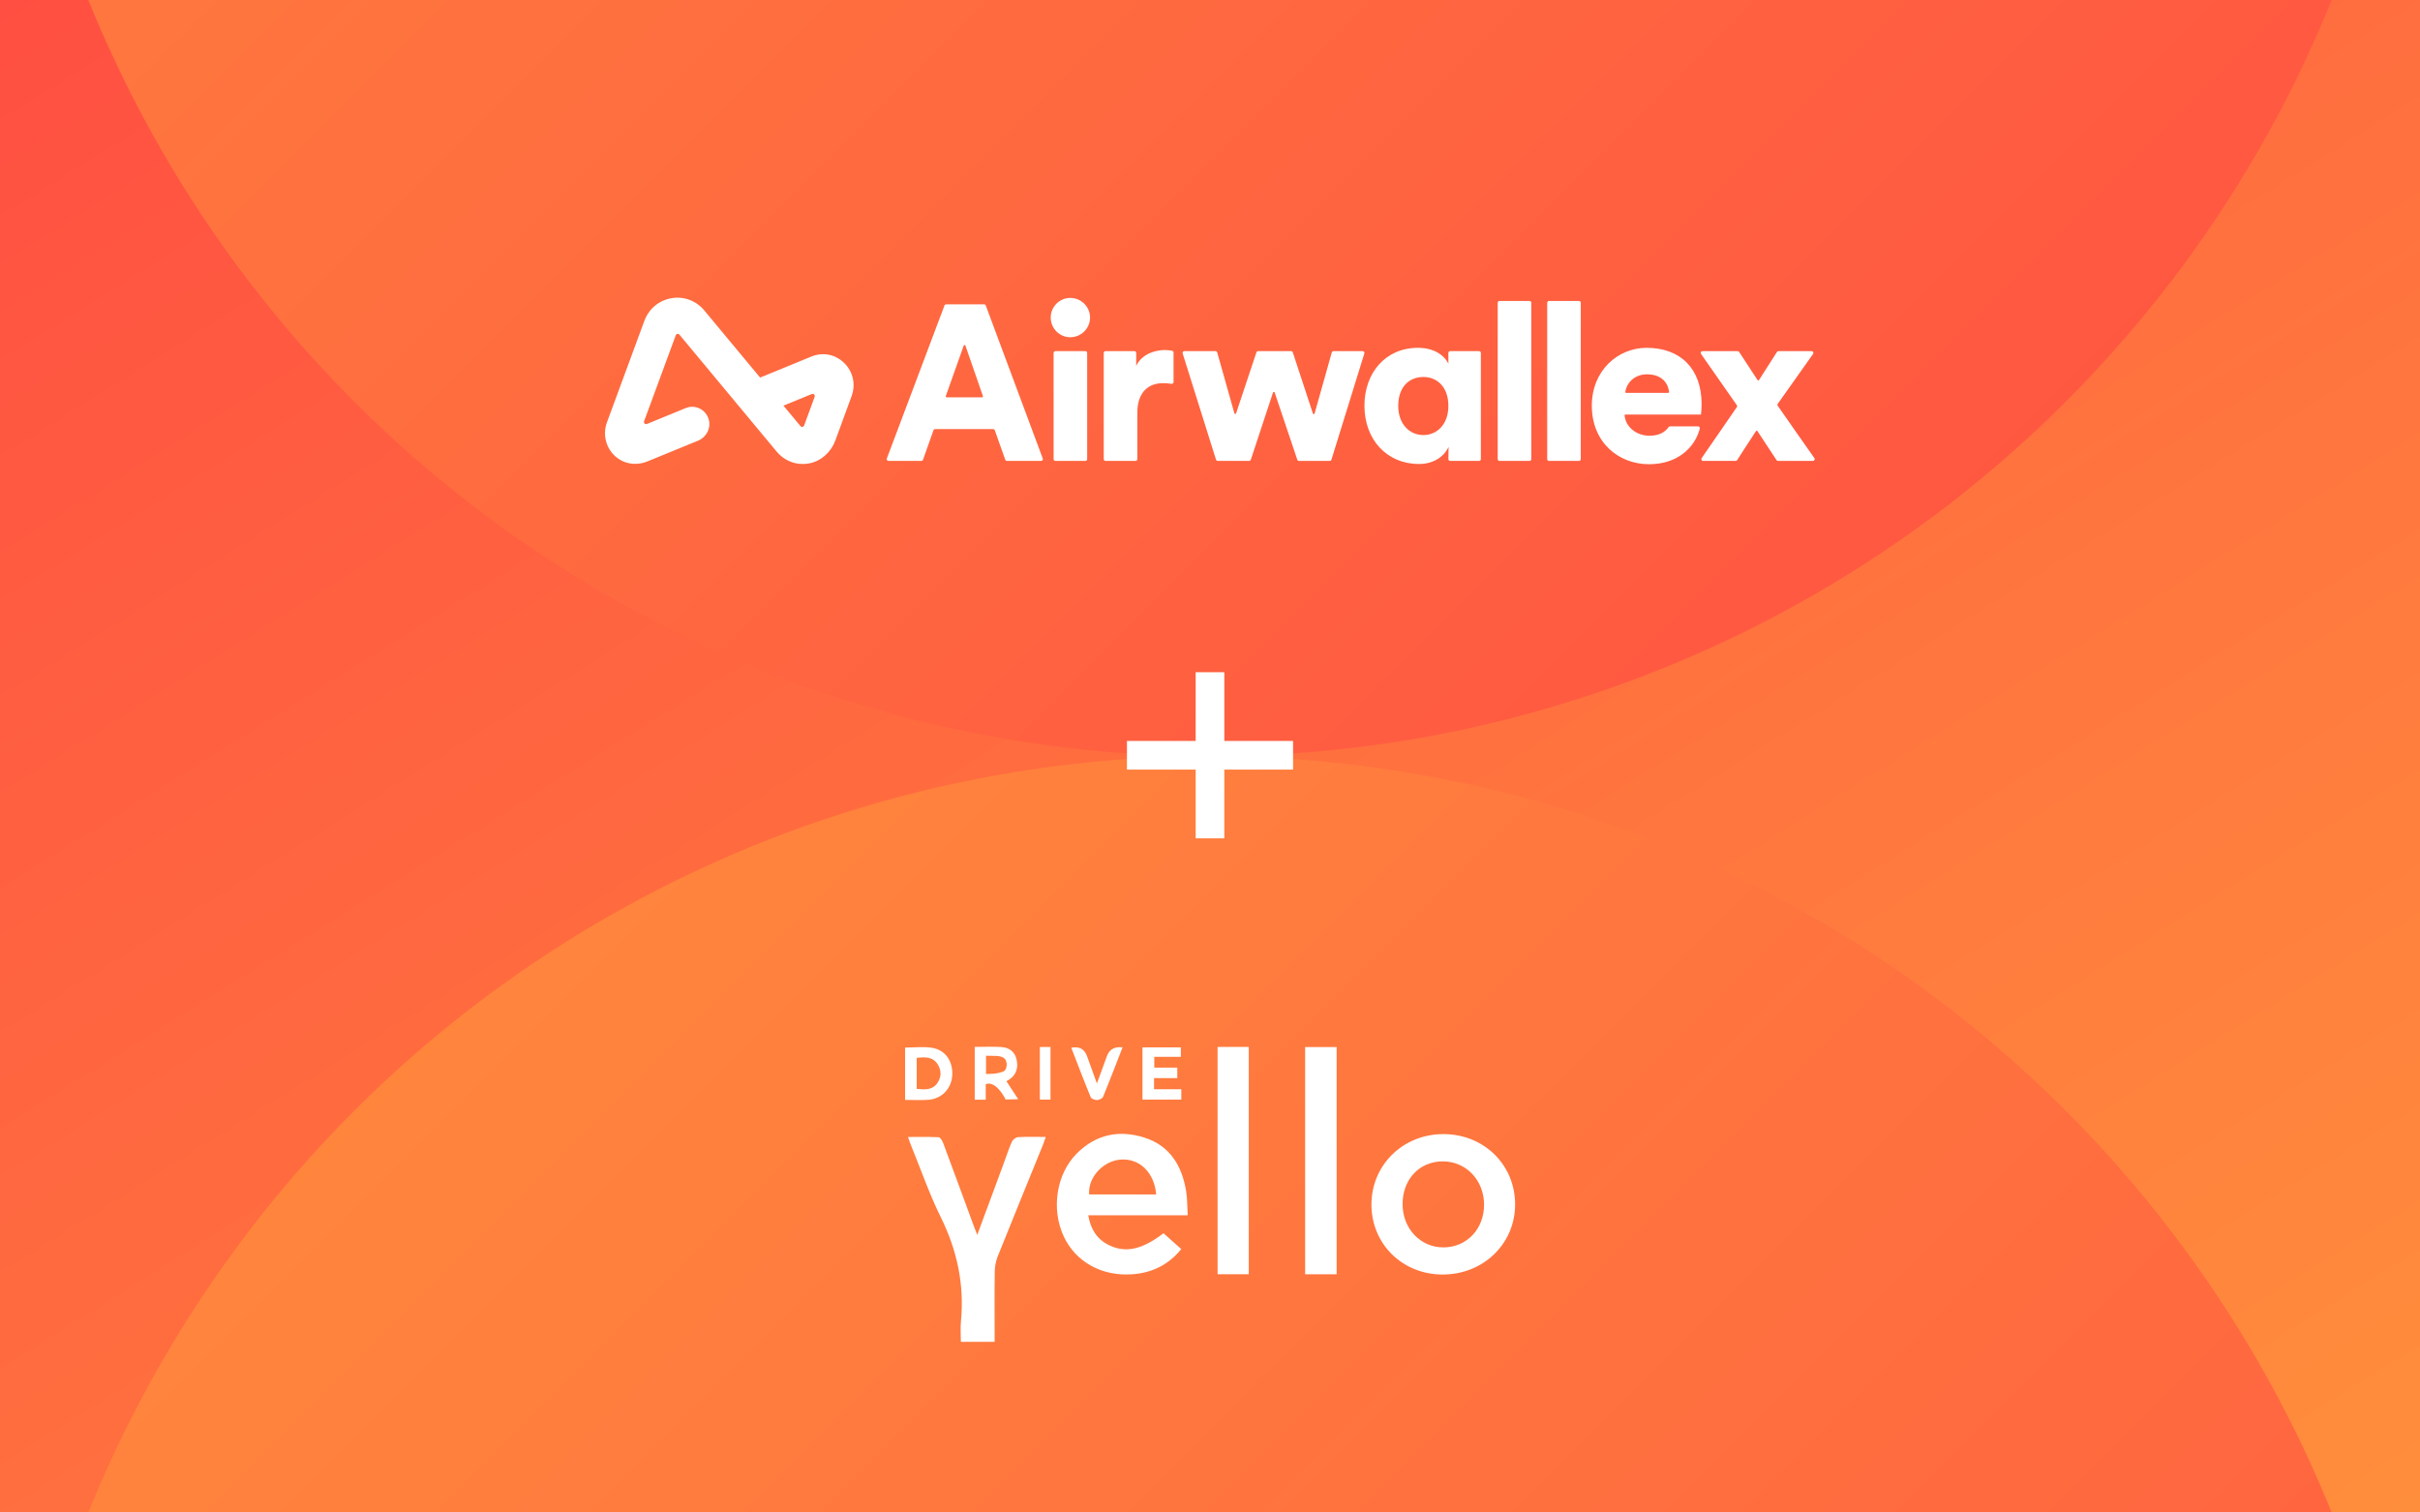 <svg width="1008" height="630" viewBox="0 0 1008 630" fill="none" xmlns="http://www.w3.org/2000/svg">
<rect x="0" y="0" width="1008" height="630" fill="#333333" stroke="none"/>
<g clip-path="url(#clip0_1591_128)">
<rect width="1008" height="630" fill="white"/>
<path d="M0 0H1008V630H0V0Z" fill="url(#paint0_linear_1591_128)"/>
<ellipse cx="504" cy="819" rx="504" ry="504" transform="rotate(180 504 819)" fill="url(#paint1_linear_1591_128)"/>
<ellipse cx="504" cy="-189" rx="504" ry="504" transform="rotate(-180 504 -189)" fill="url(#paint2_linear_1591_128)"/>
<path d="M538.596 314.596H469.404M504 349.193V280" stroke="white" stroke-width="11.933" stroke-miterlimit="10"/>
<path fill-rule="evenodd" clip-rule="evenodd" d="M339.327 165.279L334.946 177.224C334.708 177.876 333.865 178.024 333.423 177.493L326.332 168.965L338.152 164.12C338.873 163.824 339.598 164.539 339.327 165.279ZM351.666 151.229C347.993 147.598 342.76 146.554 338.005 148.503L316.612 157.274L293.353 129.298C289.952 125.208 284.819 123.314 279.624 124.224C274.428 125.138 270.223 128.676 268.377 133.688L252.799 175.962C250.768 181.476 252.682 187.804 257.708 191.168C261.23 193.526 265.726 193.812 269.639 192.208L290.775 183.543C294.311 182.093 296.323 178.119 295.126 174.442C293.814 170.416 289.452 168.409 285.637 169.972L269.458 176.605C268.737 176.9 268.012 176.184 268.284 175.445L281.473 139.649C281.713 138.999 282.554 138.852 282.995 139.382L323.513 188.115C326.273 191.436 330.204 193.269 334.367 193.269C335.283 193.269 336.211 193.18 337.139 192.999C342.136 192.021 346.178 188.28 347.953 183.439L354.709 165.013C356.504 160.14 355.338 154.859 351.666 151.229ZM686.041 155.922C692.412 155.922 694.869 159.835 695.211 163.243C695.234 163.46 695.062 163.649 694.844 163.649H677.345C677.121 163.649 676.947 163.451 676.979 163.229C677.453 159.901 680.392 155.922 686.041 155.922ZM695.632 177.584C695.396 177.584 695.173 177.697 695.036 177.89C693.458 180.119 690.89 181.496 687.053 181.496C681.77 181.496 677.183 178.009 676.688 173.072C676.666 172.854 676.835 172.665 677.054 172.665H692.989H708.493C708.584 172.388 708.768 170.273 708.768 168.34C708.768 153.622 700.027 144.883 685.857 144.883C673.988 144.883 663.039 154.266 663.039 168.984C663.039 184.347 674.264 193.363 686.87 193.363C698.265 193.363 705.482 186.964 707.822 179.233C707.838 179.182 707.914 178.895 708.002 178.474C708.098 178.015 707.75 177.584 707.282 177.584H695.632ZM723.432 168.749L708.525 147.42C708.183 146.933 708.533 146.262 709.128 146.262H723.788C724.036 146.262 724.268 146.388 724.404 146.596L732.063 158.297C732.21 158.521 732.538 158.519 732.682 158.294L740.163 146.602C740.298 146.391 740.532 146.262 740.783 146.262H754.599C755.197 146.262 755.545 146.937 755.201 147.424L740.496 168.194C740.316 168.447 740.314 168.785 740.492 169.04C745.307 175.919 750.81 183.868 755.747 190.821C756.094 191.309 755.745 191.982 755.147 191.982H740.593C740.345 191.982 740.114 191.857 739.978 191.65L732.035 179.566C731.891 179.346 731.569 179.344 731.422 179.563C729.043 183.113 725.935 188.056 723.575 191.651C723.439 191.858 723.209 191.982 722.96 191.982H709.394C708.8 191.982 708.451 191.316 708.788 190.829L723.436 169.59C723.61 169.336 723.608 169.002 723.432 168.749ZM644.452 191.246V126.117C644.452 125.71 644.782 125.381 645.189 125.381H657.702C658.109 125.381 658.438 125.71 658.438 126.117V191.246C658.438 191.653 658.109 191.982 657.702 191.982H645.189C644.782 191.982 644.452 191.653 644.452 191.246ZM623.842 191.246V126.117C623.842 125.71 624.171 125.381 624.578 125.381H637.092C637.498 125.381 637.827 125.71 637.827 126.117V191.246C637.827 191.653 637.498 191.982 637.092 191.982H624.578C624.171 191.982 623.842 191.653 623.842 191.246ZM592.893 181.22C598.506 181.22 603.291 176.804 603.291 169.076C603.291 161.166 598.599 157.026 592.893 157.026C586.913 157.026 582.404 161.166 582.404 169.076C582.404 176.619 587.098 181.22 592.893 181.22ZM603.384 186.095C601.359 190.511 596.759 193.27 591.054 193.27C577.62 193.27 568.327 183.06 568.327 168.984C568.327 155.37 577.069 144.883 590.593 144.883C598.783 144.883 602.371 149.391 603.291 151.506V146.999C603.291 146.593 603.621 146.262 604.027 146.262H616.081C616.487 146.262 616.817 146.593 616.817 146.999V191.246C616.817 191.653 616.487 191.982 616.081 191.982H604.038C603.628 191.982 603.296 191.647 603.302 191.237C603.327 189.574 603.384 185.734 603.384 186.095ZM538.483 146.769L546.866 172.254C546.978 172.598 547.47 172.589 547.569 172.238L554.728 146.8C554.816 146.482 555.106 146.262 555.436 146.262H567.59C568.086 146.262 568.44 146.743 568.294 147.217L554.579 191.464C554.484 191.772 554.2 191.982 553.877 191.982H541.054C540.738 191.982 540.457 191.78 540.357 191.481L530.941 163.5C530.828 163.165 530.352 163.166 530.242 163.501L521.001 191.478C520.902 191.778 520.62 191.982 520.303 191.982H507.205C506.884 191.982 506.6 191.774 506.502 191.466L492.611 147.219C492.462 146.745 492.816 146.262 493.313 146.262H506.292C506.621 146.262 506.91 146.482 507 146.799L514.161 172.158C514.26 172.505 514.749 172.518 514.864 172.173L523.335 146.766C523.435 146.465 523.717 146.262 524.034 146.262H537.784C538.101 146.262 538.384 146.467 538.483 146.769ZM488.814 159.159C488.814 159.615 488.403 159.964 487.954 159.884C486.707 159.663 485.522 159.601 484.398 159.601C478.785 159.601 473.725 162.913 473.725 172.02V191.246C473.725 191.653 473.395 191.982 472.989 191.982H460.475C460.068 191.982 459.738 191.653 459.738 191.246V146.999C459.738 146.593 460.068 146.262 460.475 146.262H472.528C472.935 146.262 473.264 146.593 473.264 146.999V152.426C475.656 147.275 481.454 145.803 485.134 145.803C486.251 145.803 487.368 145.923 488.241 146.116C488.577 146.189 488.814 146.489 488.814 146.835V159.159ZM438.853 191.246V146.999C438.853 146.593 439.183 146.262 439.589 146.262H452.103C452.51 146.262 452.839 146.593 452.839 146.999V191.246C452.839 191.653 452.51 191.982 452.103 191.982H439.589C439.183 191.982 438.853 191.653 438.853 191.246ZM445.754 124.093C450.354 124.093 454.035 127.773 454.035 132.28C454.035 136.787 450.354 140.467 445.754 140.467C441.337 140.467 437.656 136.787 437.656 132.28C437.656 127.773 441.337 124.093 445.754 124.093ZM394.289 165.489H409.076C409.329 165.489 409.507 165.239 409.424 165L402.116 143.941C402.002 143.613 401.539 143.611 401.421 143.939L393.942 164.998C393.857 165.237 394.035 165.489 394.289 165.489ZM413.674 178.736H389.503C389.191 178.736 388.913 178.932 388.81 179.226L384.464 191.491C384.36 191.785 384.082 191.982 383.77 191.982H370.08C369.565 191.982 369.21 191.468 369.391 190.987L393.404 127.237C393.512 126.95 393.786 126.761 394.093 126.761H409.911C410.218 126.761 410.493 126.952 410.6 127.24L434.343 190.989C434.523 191.471 434.166 191.982 433.654 191.982H419.408C419.095 191.982 418.818 191.785 418.713 191.491L414.368 179.226C414.264 178.932 413.986 178.736 413.674 178.736Z" fill="white"/>
<path d="M571.248 501.607C571.316 485.089 584.596 472.255 601.477 472.391C618.303 472.526 631.175 485.329 631.089 501.847C630.996 518.267 617.623 531.027 600.656 530.879C583.96 530.737 571.18 518.014 571.242 501.607H571.248ZM618.161 501.749C618.117 491.571 610.668 483.764 600.989 483.752C591.248 483.74 584.219 491.201 584.213 501.552C584.213 511.761 591.668 519.629 601.292 519.579C610.983 519.53 618.192 511.902 618.154 501.749H618.161Z" fill="white"/>
<path d="M484.624 513.701C487.101 515.901 489.473 518.002 492.03 520.275C486.688 526.868 479.887 530.158 471.74 530.774C459.022 531.735 448.058 525.654 443.086 515.026C437.749 503.616 439.966 488.94 448.614 480.357C456.6 472.434 466.304 470.493 476.817 473.894C487.355 477.307 492.278 485.594 494.032 495.982C494.581 499.247 494.489 502.624 494.705 506.197H453.283C454.284 511.958 456.854 516.197 461.962 518.667C468.874 522.007 475.699 520.522 484.631 513.701H484.624ZM481.573 497.522C480.832 488.324 474.562 482.341 466.638 483.013C459.33 483.635 453.08 490.579 453.66 497.522H481.567H481.573Z" fill="white"/>
<path d="M407.056 514.379C410.948 503.868 414.53 494.183 418.107 484.504C419.206 481.522 420.188 478.484 421.473 475.588C421.862 474.72 423.085 473.721 423.975 473.666C427.662 473.45 431.362 473.574 435.587 473.574C435.136 474.849 434.827 475.847 434.438 476.814C428.15 492.297 421.813 507.768 415.599 523.282C414.827 525.217 414.388 527.416 414.351 529.499C414.215 538.118 414.295 546.738 414.295 555.357C414.295 556.466 414.295 557.575 414.295 558.906H400.225C400.225 556.023 399.99 553.164 400.262 550.36C401.732 535.068 398.674 520.818 391.868 507.01C387.074 497.282 383.504 486.956 379.397 476.888C379.014 475.952 378.705 474.991 378.204 473.592C382.676 473.592 386.84 473.481 390.984 473.703C391.651 473.74 392.498 475.132 392.837 476.057C397.143 487.584 401.367 499.136 405.617 510.682C405.963 511.625 406.346 512.562 407.05 514.373L407.056 514.379Z" fill="white"/>
<path d="M507.164 436.077H520.153V530.762H507.164V436.077Z" fill="white"/>
<path d="M556.745 530.78H543.625V436.138H556.745V530.78Z" fill="white"/>
<path d="M405.994 436.071C409.823 436.071 413.511 435.88 417.168 436.126C420.268 436.335 422.653 437.999 423.4 441.184C424.314 445.084 423.19 448.276 419.212 450.358C420.874 452.909 422.455 455.337 424.098 457.85C422.906 457.937 418.86 457.98 418.86 457.98C417.847 455.866 414.37 450.149 410.589 451.584V458.054H406V436.071H405.994ZM410.707 439.73V447.339C413.77 447.339 415.333 447.222 417.68 446.415C419.743 445.707 419.608 442.275 418.625 441.147C417.001 439.281 413.56 439.971 410.707 439.73Z" fill="white"/>
<path d="M377 458.134V436.348C380.848 436.348 384.672 435.849 388.297 436.465C393.894 437.414 396.982 442.139 396.63 447.98C396.302 453.377 392.362 457.61 386.864 458.084C383.714 458.356 380.527 458.134 377 458.134ZM381.836 453.562C385.24 453.883 388.458 454.166 390.533 450.993C392.189 448.467 392.152 445.707 390.496 443.199C388.421 440.051 385.215 440.279 381.836 440.624V453.556V453.562Z" fill="white"/>
<path d="M492.049 453.71V458.017H475.878V436.268H491.858V440.205H480.801V444.702H490.375V449.071H480.696V453.704H492.049V453.71Z" fill="white"/>
<path d="M467.583 436.249C464.834 443.304 462.258 450.087 459.497 456.797C459.195 457.524 457.842 458.177 456.959 458.214C456.063 458.245 454.587 457.69 454.303 457C451.504 450.204 448.898 443.328 446.223 436.434C449.518 435.765 451.7 436.921 452.771 439.903C454.049 443.458 455.346 447.013 456.897 451.301C458.447 447.074 459.769 443.476 461.079 439.872C462.083 437.099 464.249 435.892 467.577 436.249H467.583Z" fill="white"/>
<path d="M433.129 436.108H437.557V458.011H433.129V436.108Z" fill="white"/>
</g>
<defs>
<linearGradient id="paint0_linear_1591_128" x1="0" y1="0" x2="566.292" y2="906.067" gradientUnits="userSpaceOnUse">
<stop stop-color="#FF4F42"/>
<stop offset="1" stop-color="#FF8E3C"/>
</linearGradient>
<linearGradient id="paint1_linear_1591_128" x1="3.05176e-05" y1="315" x2="1008" y2="1323" gradientUnits="userSpaceOnUse">
<stop stop-color="#FF4F42"/>
<stop offset="1" stop-color="#FF8E3C"/>
</linearGradient>
<linearGradient id="paint2_linear_1591_128" x1="-3.05176e-05" y1="-693" x2="1008" y2="315" gradientUnits="userSpaceOnUse">
<stop stop-color="#FF4F42"/>
<stop offset="1" stop-color="#FF8E3C"/>
</linearGradient>
<clipPath id="clip0_1591_128">
<rect width="1008" height="630" fill="white"/>
</clipPath>
</defs>
</svg>

